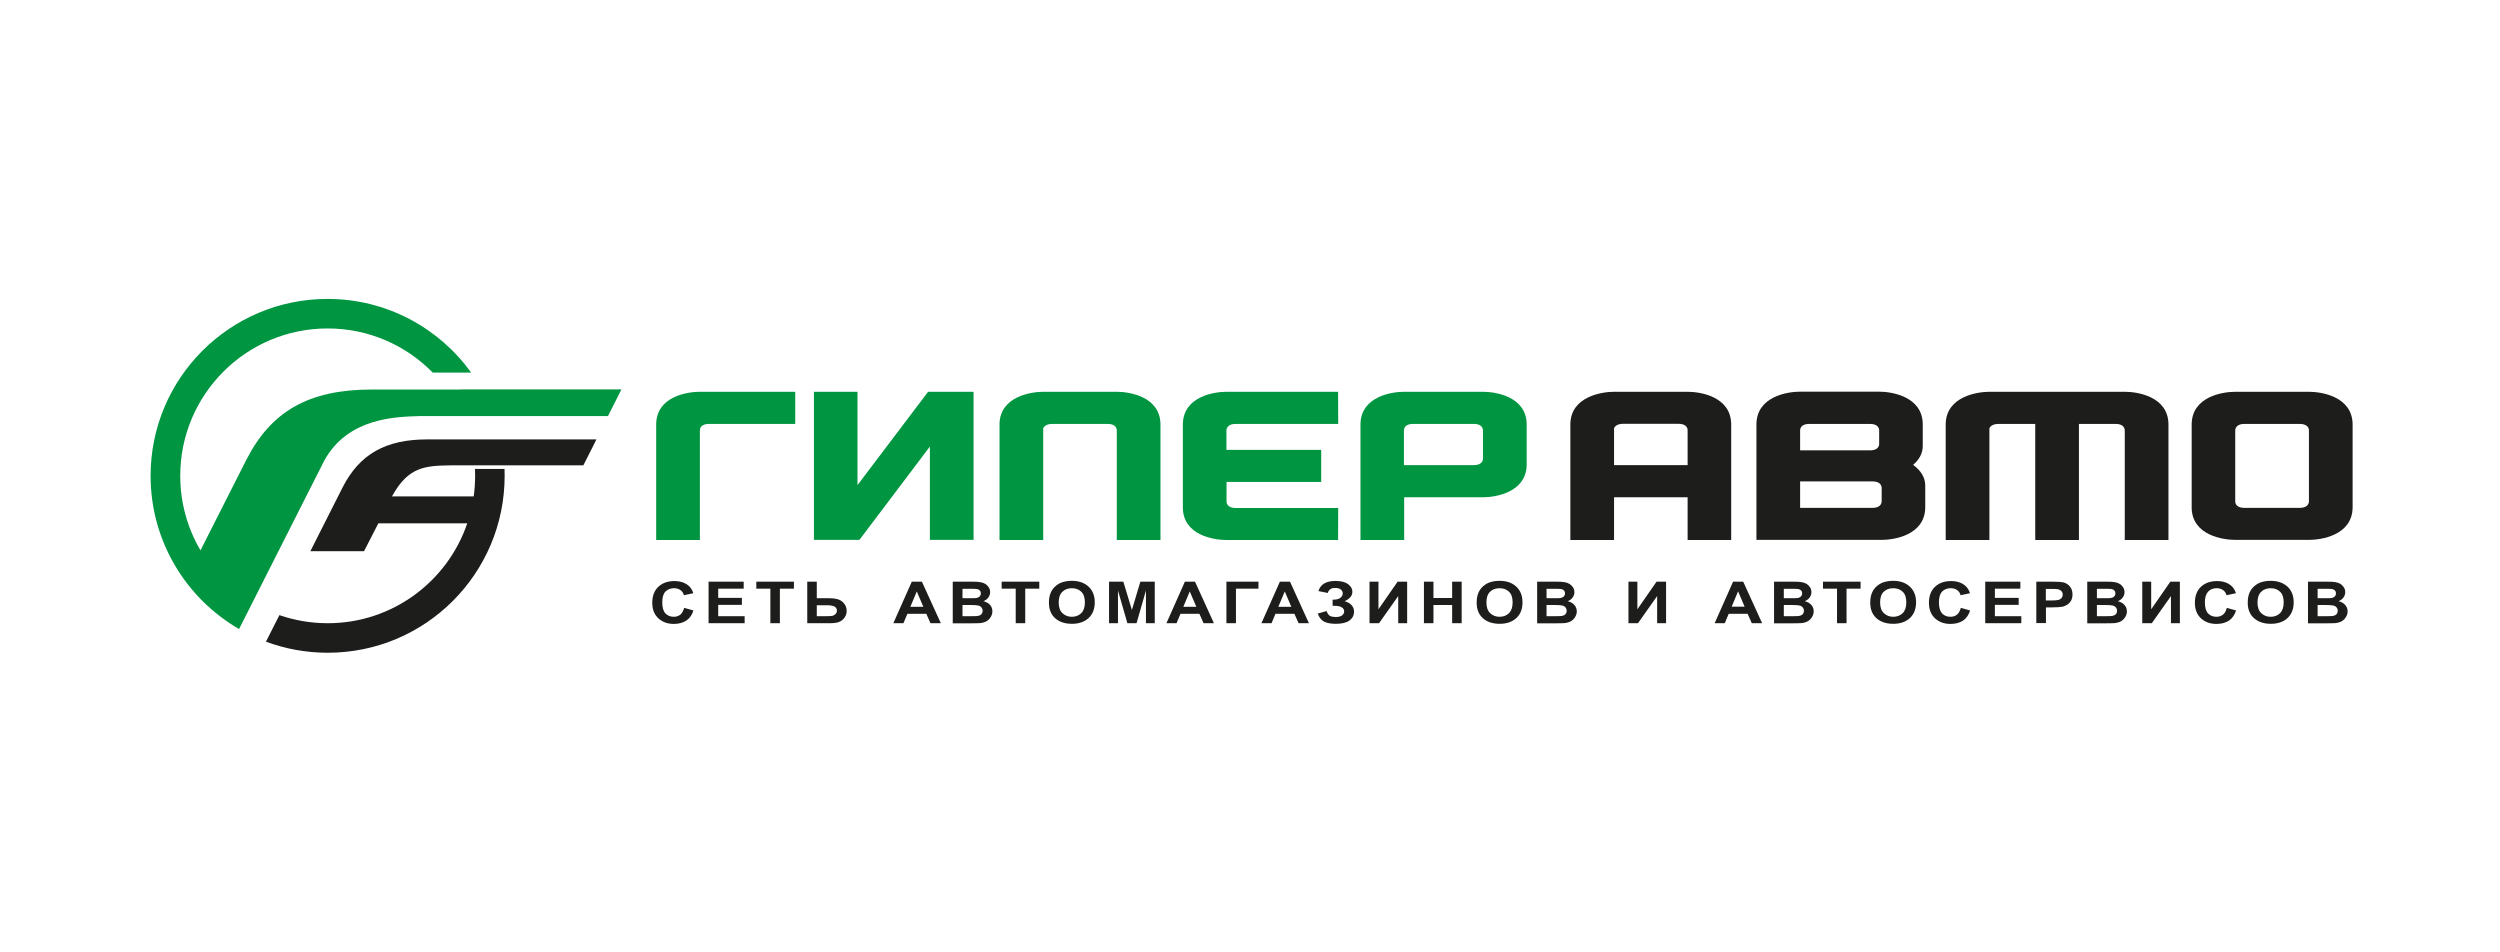 <?xml version="1.0" encoding="utf-8"?>
<!-- Generator: Adobe Illustrator 27.4.1, SVG Export Plug-In . SVG Version: 6.00 Build 0)  -->
<svg version="1.1" id="Слой_1" xmlns="http://www.w3.org/2000/svg" xmlns:xlink="http://www.w3.org/1999/xlink" x="0px" y="0px"
	 viewBox="0 0 210 80" style="enable-background:new 0 0 210 80;" xml:space="preserve">
<style type="text/css">
	.st0{fill-rule:evenodd;clip-rule:evenodd;fill:#1D1D1B;}
	.st1{fill:#009540;}
	.st2{fill-rule:evenodd;clip-rule:evenodd;fill:#009540;}
	.st3{fill:#1D1D1B;}
</style>
<g>
	<path class="st0" d="M193.95,39.76L193.95,39.76v0.69v1.68c-0.02,0.3-0.26,0.53-0.76,0.53h-1.39h-0.18h-0.2h-0.57h-0.94h-1.39
		c-0.51,0-0.75-0.23-0.76-0.53v-1.68v-0.69v-3.62c0.02-0.3,0.26-0.53,0.76-0.53h1.39h0.94h0.57h0.2h0.18h1.39
		c0.5,0,0.75,0.23,0.76,0.53V39.76z M193.96,32.91h-1.53h-0.8h-0.2h-0.57h-1.57h-1.53c-1.02,0-3.61,0.38-3.66,2.7v0.42v3.73v0.69
		v1.79v0.42c0.04,2.31,2.63,2.69,3.66,2.69h1.53h1.57h0.57h0.2h0.8h1.53c1.02,0,3.61-0.38,3.66-2.69v-0.42v-1.79v-0.69v-3.73v-0.42
		C197.57,33.29,194.98,32.91,193.96,32.91z"/>
	<path class="st0" d="M158.06,42.13L158.06,42.13c-0.02,0.3-0.26,0.53-0.76,0.53h-1.62h-1.15h-3.32v-2.22l4.47,0h1.62
		c0.5,0,0.74,0.22,0.76,0.53V42.13z M151.21,36.13L151.21,36.13c0.02-0.3,0.26-0.52,0.76-0.52h1.62h0.84h0.1h0.94h1.62
		c0.5,0,0.74,0.22,0.76,0.52v1.18c-0.02,0.3-0.26,0.52-0.76,0.52h-1.62h-0.94h-3.32V36.13z M160.7,39.05
		c0.53-0.45,0.81-0.99,0.81-1.57h0v-1.43h0l0-0.45c-0.04-2.31-2.63-2.7-3.66-2.7h-1.53h-1.39h-0.41h-0.09h-1.7h-1.53
		c-1.02,0-3.61,0.38-3.66,2.7v0.37v2.1v2.11v5.17h2.63h1.03h3.32h2.01h1.53c1.02,0,3.61-0.38,3.66-2.69l0-0.5h0v-1.38h0
		C161.72,40.13,161.37,39.53,160.7,39.05z"/>
	<path class="st0" d="M141.76,39.07L141.76,39.07h-3.09h-3.09v-3.09c0.07-0.2,0.32-0.38,0.76-0.38h1.23v0h1.1h0.95H141
		c0.51,0,0.75,0.23,0.76,0.53V39.07z M141.77,32.91h-1.53h-1.46h-0.11h-3.09c-1.02,0-3.62,0.39-3.67,2.69h0v9.76h3.67v-3.59h3.09
		h3.09v3.59h3.66v-9.33v-0.42C145.38,33.29,142.79,32.91,141.77,32.91z"/>
	<path class="st0" d="M178.5,32.91h-1.53h-6.65h-3.21c-1.02,0-3.62,0.39-3.67,2.69v9.76h3.67v-9.37c0.06-0.2,0.32-0.38,0.76-0.38
		h1.23v0h1.86v9.75h3.67v-9.75h3.09c0.51,0,0.74,0.23,0.76,0.53v9.22h3.67v-9.33v-0.42C182.11,33.29,179.52,32.91,178.5,32.91"/>
	<path class="st1" d="M55.12,35.61l0,0.41h0v9.34h3.67v-9.23c0.02-0.3,0.26-0.52,0.76-0.52h7.25v-2.7h-8.02
		C57.75,32.91,55.16,33.29,55.12,35.61"/>
	<polygon class="st1" points="78.11,32.91 77.96,32.91 72.03,40.75 72.03,32.91 68.37,32.91 68.37,45.35 68.56,45.35 72.03,45.35 
		72.19,45.35 78.11,37.51 78.11,45.35 81.78,45.35 81.78,32.91 81.59,32.91 	"/>
	<path class="st1" d="M103.79,35.61h1.62h7l-0.01-2.7h-7.85h-1.53c-1.02,0-3.61,0.38-3.66,2.7v0.54h0v5.98h0v0.54
		c0.04,2.31,2.63,2.69,3.66,2.69h1.53h7.85l0.01-2.69h-7h-1.62c-0.49,0-0.73-0.21-0.76-0.51v-1.68h7.95l0-2.69h-7.96v-1.67
		C103.06,35.82,103.3,35.61,103.79,35.61"/>
	<path class="st1" d="M124.57,38.54L124.57,38.54c-0.02,0.3-0.26,0.53-0.76,0.53h-0.14h-1.48h-0.94h-0.1h-1.05h-2.17v-2.94
		c0.02-0.3,0.26-0.52,0.76-0.52h1.62h0.84h0.1h0.94h1.62c0.5,0,0.74,0.22,0.76,0.53V38.54z M124.58,32.91h-1.53h-1.39h-0.4h-0.09
		h-1.7h-1.53c-1.02,0-3.61,0.38-3.66,2.7v0.41v0.13v9.21h3.67v-3.59h3.22h0.09h1.79h0.62h0.91c1.02,0,3.61-0.39,3.66-2.7v-0.32V35.6
		C128.19,33.29,125.6,32.91,124.58,32.91z"/>
	<path class="st1" d="M93.81,32.91h-1.53h-1.45h-3.2c-1.02,0-3.62,0.39-3.67,2.69h0v9.76h3.67v-9.37c0.07-0.2,0.32-0.38,0.76-0.38
		h1.23v0h2.04h1.39c0.51,0,0.75,0.23,0.76,0.53v9.22h3.67v-9.33h0l0-0.42C97.43,33.29,94.84,32.91,93.81,32.91"/>
	<path class="st2" d="M38.68,32.72c-2.68,0-4.48,0-7.44,0c-5.26,0-8.47,1.79-10.57,5.95l-3.83,7.56c-1.08-1.84-1.7-3.98-1.7-6.26
		c0-6.83,5.54-12.38,12.38-12.38c3.46,0,6.59,1.42,8.83,3.71h3.23c-2.7-3.75-7.1-6.19-12.07-6.19c-8.2,0-14.86,6.65-14.86,14.86
		c0,5.5,2.99,10.3,7.43,12.87l7.17-14.17c1.99-3.59,6-3.66,8.04-3.72h15.78l0.96-1.9l0.17-0.34H38.68z"/>
	<path class="st0" d="M41.03,36.91c-1.83,0-3.14,0-5.15,0c-3.46,0-5.68,1.22-7.11,4.05l-2.7,5.34h4.51c0.4-0.77,0.79-1.55,1.2-2.34
		h7.47c-1.66,4.88-6.28,8.39-11.72,8.39c-1.42,0-2.79-0.24-4.06-0.68l-1.13,2.23c1.61,0.6,3.36,0.93,5.19,0.93
		c8.21,0,14.86-6.65,14.86-14.86c0-0.2,0-0.39-0.01-0.58h-2.48c0.01,0.19,0.01,0.39,0.01,0.58c0,0.59-0.04,1.16-0.12,1.73h-6.86
		l0.04-0.08c1.36-2.45,2.81-2.5,4.92-2.53h11.11l0.39-0.77l0.71-1.41H41.03z"/>
	<path class="st3" d="M194.68,50.83L194.68,50.83v0.93h0.74c0.29,0,0.47-0.01,0.55-0.02c0.12-0.02,0.22-0.07,0.29-0.14
		c0.07-0.07,0.11-0.17,0.11-0.3c0-0.11-0.03-0.19-0.09-0.27c-0.06-0.07-0.14-0.13-0.25-0.16c-0.11-0.03-0.35-0.05-0.71-0.05H194.68z
		 M194.68,49.44L194.68,49.44v0.81h0.52c0.31,0,0.51,0,0.58-0.01c0.14-0.01,0.25-0.06,0.32-0.12c0.08-0.07,0.12-0.16,0.12-0.27
		c0-0.11-0.03-0.2-0.1-0.26c-0.07-0.07-0.17-0.11-0.3-0.12c-0.08-0.01-0.31-0.01-0.69-0.01H194.68z M193.88,48.86L193.88,48.86h1.59
		c0.31,0,0.55,0.01,0.7,0.04c0.15,0.02,0.29,0.07,0.41,0.14c0.12,0.07,0.22,0.17,0.3,0.29c0.08,0.12,0.12,0.26,0.12,0.41
		c0,0.16-0.05,0.31-0.15,0.45c-0.1,0.14-0.24,0.24-0.41,0.31c0.24,0.06,0.43,0.17,0.56,0.32c0.13,0.15,0.2,0.33,0.2,0.53
		c0,0.16-0.04,0.31-0.13,0.46c-0.08,0.15-0.2,0.27-0.34,0.36c-0.15,0.09-0.32,0.14-0.54,0.17c-0.13,0.01-0.46,0.02-0.97,0.02h-1.35
		V48.86z M189.63,50.6L189.63,50.6c0,0.4,0.1,0.7,0.31,0.9c0.21,0.2,0.47,0.31,0.79,0.31c0.32,0,0.58-0.1,0.79-0.3
		c0.2-0.2,0.31-0.5,0.31-0.91c0-0.4-0.1-0.7-0.3-0.89c-0.2-0.2-0.46-0.3-0.79-0.3c-0.33,0-0.6,0.1-0.8,0.3
		C189.74,49.9,189.63,50.2,189.63,50.6z M188.81,50.62L188.81,50.62c0-0.36,0.06-0.65,0.18-0.9c0.09-0.18,0.21-0.34,0.37-0.48
		c0.16-0.14,0.33-0.24,0.51-0.31c0.25-0.09,0.53-0.14,0.86-0.14c0.58,0,1.05,0.16,1.41,0.48c0.35,0.32,0.53,0.76,0.53,1.33
		c0,0.56-0.18,1-0.52,1.32c-0.35,0.32-0.82,0.48-1.4,0.48c-0.59,0-1.06-0.16-1.41-0.47C188.98,51.61,188.81,51.18,188.81,50.62z
		 M187.05,51.06L187.05,51.06l0.78,0.22c-0.12,0.38-0.32,0.66-0.59,0.85c-0.28,0.18-0.63,0.28-1.06,0.28c-0.53,0-0.96-0.16-1.3-0.47
		c-0.34-0.32-0.51-0.75-0.51-1.3c0-0.58,0.17-1.03,0.51-1.35c0.34-0.32,0.79-0.48,1.35-0.48c0.49,0,0.88,0.13,1.18,0.38
		c0.18,0.15,0.32,0.36,0.41,0.64l-0.79,0.17c-0.05-0.18-0.15-0.33-0.29-0.43c-0.15-0.11-0.33-0.16-0.54-0.16
		c-0.29,0-0.53,0.09-0.71,0.28c-0.18,0.19-0.28,0.49-0.28,0.9c0,0.44,0.09,0.75,0.27,0.94c0.18,0.19,0.41,0.28,0.7,0.28
		c0.21,0,0.4-0.06,0.55-0.18C186.88,51.51,186.99,51.32,187.05,51.06z M179.95,48.86L179.95,48.86h0.75v2.32l1.61-2.32h0.8v3.49
		h-0.75v-2.28l-1.61,2.28h-0.8V48.86z M176.14,50.83L176.14,50.83v0.93h0.74c0.29,0,0.47-0.01,0.55-0.02
		c0.12-0.02,0.22-0.07,0.29-0.14c0.08-0.07,0.11-0.17,0.11-0.3c0-0.11-0.03-0.19-0.09-0.27c-0.06-0.07-0.14-0.13-0.25-0.16
		c-0.11-0.03-0.35-0.05-0.71-0.05H176.14z M176.14,49.44L176.14,49.44v0.81h0.53c0.31,0,0.51,0,0.58-0.01
		c0.14-0.01,0.25-0.06,0.32-0.12c0.08-0.07,0.12-0.16,0.12-0.27c0-0.11-0.03-0.2-0.1-0.26c-0.07-0.07-0.17-0.11-0.3-0.12
		c-0.08-0.01-0.31-0.01-0.69-0.01H176.14z M175.34,48.86L175.34,48.86h1.59c0.31,0,0.55,0.01,0.7,0.04
		c0.15,0.02,0.29,0.07,0.41,0.14c0.12,0.07,0.22,0.17,0.3,0.29c0.08,0.12,0.12,0.26,0.12,0.41c0,0.16-0.05,0.31-0.15,0.45
		c-0.1,0.14-0.24,0.24-0.41,0.31c0.24,0.06,0.43,0.17,0.56,0.32c0.13,0.15,0.2,0.33,0.2,0.53c0,0.16-0.04,0.31-0.13,0.46
		c-0.08,0.15-0.2,0.27-0.34,0.36c-0.15,0.09-0.32,0.14-0.54,0.17c-0.13,0.01-0.46,0.02-0.97,0.02h-1.35V48.86z M171.85,49.45
		L171.85,49.45v0.99h0.44c0.32,0,0.53-0.02,0.64-0.05c0.1-0.04,0.19-0.09,0.25-0.17c0.06-0.08,0.09-0.17,0.09-0.27
		c0-0.13-0.04-0.23-0.13-0.31c-0.08-0.08-0.19-0.13-0.32-0.15c-0.1-0.02-0.29-0.02-0.58-0.02H171.85z M171.05,52.35L171.05,52.35
		v-3.49h1.29c0.49,0,0.81,0.02,0.95,0.05c0.23,0.05,0.42,0.17,0.57,0.34c0.15,0.18,0.23,0.4,0.23,0.68c0,0.21-0.04,0.39-0.13,0.54
		c-0.09,0.15-0.2,0.26-0.34,0.34c-0.14,0.08-0.27,0.14-0.41,0.16c-0.19,0.03-0.47,0.05-0.83,0.05h-0.52v1.32H171.05z M166.76,52.35
		L166.76,52.35v-3.49h2.95v0.59h-2.14v0.77h2v0.59h-2v0.95h2.22v0.59H166.76z M164.71,51.06L164.71,51.06l0.78,0.22
		c-0.12,0.38-0.32,0.66-0.59,0.85c-0.28,0.18-0.63,0.28-1.06,0.28c-0.53,0-0.96-0.16-1.3-0.47c-0.34-0.32-0.51-0.75-0.51-1.3
		c0-0.58,0.17-1.03,0.51-1.35c0.34-0.32,0.79-0.48,1.35-0.48c0.49,0,0.88,0.13,1.18,0.38c0.18,0.15,0.32,0.36,0.41,0.64l-0.79,0.17
		c-0.05-0.18-0.14-0.33-0.29-0.43c-0.15-0.11-0.33-0.16-0.54-0.16c-0.29,0-0.53,0.09-0.72,0.28c-0.18,0.19-0.27,0.49-0.27,0.9
		c0,0.44,0.09,0.75,0.27,0.94c0.18,0.19,0.41,0.28,0.7,0.28c0.21,0,0.4-0.06,0.55-0.18C164.53,51.51,164.64,51.32,164.71,51.06z
		 M157.93,50.6L157.93,50.6c0,0.4,0.1,0.7,0.31,0.9c0.21,0.2,0.47,0.31,0.79,0.31c0.32,0,0.58-0.1,0.79-0.3
		c0.2-0.2,0.31-0.5,0.31-0.91c0-0.4-0.1-0.7-0.3-0.89c-0.2-0.2-0.47-0.3-0.8-0.3c-0.33,0-0.6,0.1-0.8,0.3
		C158.03,49.9,157.93,50.2,157.93,50.6z M157.1,50.62L157.1,50.62c0-0.36,0.06-0.65,0.18-0.9c0.09-0.18,0.21-0.34,0.37-0.48
		c0.16-0.14,0.33-0.24,0.51-0.31c0.25-0.09,0.53-0.14,0.86-0.14c0.59,0,1.05,0.16,1.4,0.48c0.35,0.32,0.53,0.76,0.53,1.33
		c0,0.56-0.18,1-0.52,1.32c-0.35,0.32-0.81,0.48-1.4,0.48c-0.59,0-1.06-0.16-1.41-0.47C157.27,51.61,157.1,51.18,157.1,50.62z
		 M154.31,52.35L154.31,52.35v-2.9h-1.18v-0.59h3.16v0.59h-1.18v2.9H154.31z M149.84,50.83L149.84,50.83v0.93h0.74
		c0.29,0,0.47-0.01,0.55-0.02c0.12-0.02,0.22-0.07,0.29-0.14c0.07-0.07,0.11-0.17,0.11-0.3c0-0.11-0.03-0.19-0.09-0.27
		c-0.06-0.07-0.14-0.13-0.25-0.16c-0.11-0.03-0.35-0.05-0.71-0.05H149.84z M149.84,49.44L149.84,49.44v0.81h0.52
		c0.31,0,0.51,0,0.58-0.01c0.14-0.01,0.25-0.06,0.32-0.12c0.08-0.07,0.12-0.16,0.12-0.27c0-0.11-0.03-0.2-0.1-0.26
		c-0.07-0.07-0.17-0.11-0.3-0.12c-0.08-0.01-0.31-0.01-0.69-0.01H149.84z M149.04,48.86L149.04,48.86h1.59
		c0.31,0,0.55,0.01,0.7,0.04c0.15,0.02,0.29,0.07,0.41,0.14c0.12,0.07,0.22,0.17,0.3,0.29c0.08,0.12,0.12,0.26,0.12,0.41
		c0,0.16-0.05,0.31-0.15,0.45c-0.1,0.14-0.24,0.24-0.41,0.31c0.24,0.06,0.43,0.17,0.56,0.32c0.13,0.15,0.19,0.33,0.19,0.53
		c0,0.16-0.04,0.31-0.13,0.46c-0.08,0.15-0.2,0.27-0.34,0.36c-0.15,0.09-0.32,0.14-0.54,0.17c-0.13,0.01-0.46,0.02-0.97,0.02h-1.35
		V48.86z M146.55,50.97L146.55,50.97L146,49.67l-0.54,1.29H146.55z M148.02,52.35L148.02,52.35h-0.87l-0.35-0.79h-1.59l-0.33,0.79
		h-0.85l1.55-3.49h0.85L148.02,52.35z M136.79,48.86L136.79,48.86h0.75v2.32l1.61-2.32h0.8v3.49h-0.75v-2.28l-1.61,2.28h-0.8V48.86z
		 M129.91,50.83L129.91,50.83v0.93h0.74c0.29,0,0.47-0.01,0.55-0.02c0.12-0.02,0.22-0.07,0.29-0.14c0.07-0.07,0.11-0.17,0.11-0.3
		c0-0.11-0.03-0.19-0.09-0.27c-0.06-0.07-0.14-0.13-0.25-0.16c-0.11-0.03-0.35-0.05-0.71-0.05H129.91z M129.91,49.44L129.91,49.44
		v0.81h0.53c0.31,0,0.51,0,0.58-0.01c0.14-0.01,0.24-0.06,0.32-0.12c0.08-0.07,0.12-0.16,0.12-0.27c0-0.11-0.03-0.2-0.1-0.26
		c-0.07-0.07-0.17-0.11-0.3-0.12c-0.08-0.01-0.31-0.01-0.69-0.01H129.91z M129.11,48.86L129.11,48.86h1.59
		c0.32,0,0.55,0.01,0.71,0.04c0.15,0.02,0.29,0.07,0.41,0.14c0.12,0.07,0.22,0.17,0.31,0.29c0.08,0.12,0.12,0.26,0.12,0.41
		c0,0.16-0.05,0.31-0.15,0.45c-0.1,0.14-0.24,0.24-0.41,0.31c0.24,0.06,0.43,0.17,0.56,0.32c0.13,0.15,0.2,0.33,0.2,0.53
		c0,0.16-0.04,0.31-0.13,0.46c-0.08,0.15-0.2,0.27-0.34,0.36c-0.15,0.09-0.32,0.14-0.54,0.17c-0.13,0.01-0.46,0.02-0.97,0.02h-1.35
		V48.86z M124.86,50.6L124.86,50.6c0,0.4,0.1,0.7,0.31,0.9c0.21,0.2,0.47,0.31,0.79,0.31c0.32,0,0.58-0.1,0.79-0.3
		c0.2-0.2,0.31-0.5,0.31-0.91c0-0.4-0.1-0.7-0.3-0.89c-0.2-0.2-0.47-0.3-0.8-0.3c-0.33,0-0.6,0.1-0.8,0.3
		C124.96,49.9,124.86,50.2,124.86,50.6z M124.04,50.62L124.04,50.62c0-0.36,0.06-0.65,0.18-0.9c0.09-0.18,0.21-0.34,0.37-0.48
		c0.16-0.14,0.33-0.24,0.51-0.31c0.25-0.09,0.53-0.14,0.86-0.14c0.59,0,1.05,0.16,1.4,0.48c0.35,0.32,0.53,0.76,0.53,1.33
		c0,0.56-0.17,1-0.52,1.32c-0.35,0.32-0.81,0.48-1.4,0.48c-0.59,0-1.06-0.16-1.41-0.47C124.21,51.61,124.04,51.18,124.04,50.62z
		 M119.61,52.35L119.61,52.35v-3.49h0.8v1.37h1.57v-1.37h0.8v3.49h-0.8v-1.53h-1.57v1.53H119.61z M115.04,48.86L115.04,48.86h0.75
		v2.32l1.61-2.32h0.8v3.49h-0.75v-2.28l-1.61,2.28h-0.8V48.86z M111.53,49.81L111.53,49.81l-0.78-0.16
		c0.17-0.57,0.65-0.85,1.43-0.85c0.47,0,0.82,0.09,1.06,0.27c0.24,0.18,0.36,0.39,0.36,0.63c0,0.17-0.05,0.32-0.16,0.45
		c-0.11,0.13-0.27,0.25-0.49,0.35c0.27,0.08,0.46,0.19,0.59,0.34c0.13,0.15,0.2,0.32,0.2,0.54c0,0.3-0.13,0.55-0.38,0.74
		c-0.26,0.19-0.64,0.28-1.15,0.28c-0.41,0-0.74-0.06-0.98-0.18c-0.24-0.12-0.42-0.35-0.54-0.68l0.74-0.21
		c0.08,0.21,0.18,0.35,0.3,0.41c0.13,0.06,0.28,0.09,0.46,0.09c0.25,0,0.44-0.05,0.55-0.14c0.12-0.1,0.17-0.21,0.17-0.33
		c0-0.14-0.06-0.26-0.2-0.34c-0.13-0.09-0.33-0.13-0.59-0.13h-0.18v-0.52h0.09c0.25,0,0.43-0.05,0.56-0.15
		c0.13-0.1,0.2-0.23,0.2-0.38c0-0.13-0.05-0.23-0.16-0.32c-0.11-0.09-0.26-0.13-0.45-0.13C111.84,49.37,111.62,49.52,111.53,49.81z
		 M108.47,50.97L108.47,50.97l-0.55-1.29l-0.54,1.29H108.47z M109.95,52.35L109.95,52.35h-0.87l-0.35-0.79h-1.59l-0.33,0.79h-0.85
		l1.55-3.49h0.85L109.95,52.35z M103.02,48.86L103.02,48.86h2.69v0.59h-1.89v2.9h-0.8V48.86z M100.49,50.97L100.49,50.97l-0.55-1.29
		l-0.54,1.29H100.49z M101.97,52.35L101.97,52.35h-0.87l-0.35-0.79h-1.59l-0.33,0.79h-0.85l1.55-3.49h0.85L101.97,52.35z
		 M93.16,52.35L93.16,52.35v-3.49h1.2l0.72,2.38l0.71-2.38H97v3.49h-0.74V49.6l-0.79,2.75H94.7l-0.79-2.75v2.75H93.16z M88.93,50.6
		L88.93,50.6c0,0.4,0.1,0.7,0.31,0.9c0.21,0.2,0.47,0.31,0.79,0.31c0.32,0,0.58-0.1,0.79-0.3c0.2-0.2,0.31-0.5,0.31-0.91
		c0-0.4-0.1-0.7-0.3-0.89c-0.2-0.2-0.47-0.3-0.79-0.3c-0.33,0-0.6,0.1-0.8,0.3C89.04,49.9,88.93,50.2,88.93,50.6z M88.11,50.62
		L88.11,50.62c0-0.36,0.06-0.65,0.18-0.9c0.09-0.18,0.21-0.34,0.37-0.48c0.16-0.14,0.33-0.24,0.51-0.31
		c0.25-0.09,0.53-0.14,0.86-0.14c0.59,0,1.05,0.16,1.4,0.48c0.35,0.32,0.53,0.76,0.53,1.33c0,0.56-0.18,1-0.52,1.32
		c-0.35,0.32-0.81,0.48-1.4,0.48c-0.59,0-1.06-0.16-1.41-0.47C88.28,51.61,88.11,51.18,88.11,50.62z M85.32,52.35L85.32,52.35v-2.9
		h-1.18v-0.59h3.16v0.59h-1.18v2.9H85.32z M80.85,50.83L80.85,50.83v0.93h0.74c0.29,0,0.47-0.01,0.55-0.02
		c0.12-0.02,0.22-0.07,0.29-0.14c0.07-0.07,0.11-0.17,0.11-0.3c0-0.11-0.03-0.19-0.09-0.27c-0.06-0.07-0.14-0.13-0.25-0.16
		c-0.11-0.03-0.35-0.05-0.71-0.05H80.85z M80.85,49.44L80.85,49.44v0.81h0.52c0.31,0,0.51,0,0.58-0.01
		c0.14-0.01,0.25-0.06,0.32-0.12c0.08-0.07,0.12-0.16,0.12-0.27c0-0.11-0.03-0.2-0.1-0.26c-0.07-0.07-0.17-0.11-0.3-0.12
		c-0.08-0.01-0.31-0.01-0.69-0.01H80.85z M80.05,48.86L80.05,48.86h1.59c0.31,0,0.55,0.01,0.7,0.04c0.15,0.02,0.29,0.07,0.41,0.14
		c0.12,0.07,0.22,0.17,0.3,0.29c0.08,0.12,0.12,0.26,0.12,0.41c0,0.16-0.05,0.31-0.15,0.45c-0.1,0.14-0.24,0.24-0.41,0.31
		c0.24,0.06,0.43,0.17,0.56,0.32c0.13,0.15,0.19,0.33,0.19,0.53c0,0.16-0.04,0.31-0.13,0.46c-0.08,0.15-0.2,0.27-0.34,0.36
		c-0.15,0.09-0.32,0.14-0.54,0.17c-0.13,0.01-0.46,0.02-0.97,0.02h-1.35V48.86z M77.56,50.97L77.56,50.97l-0.55-1.29l-0.54,1.29
		H77.56z M79.03,52.35L79.03,52.35h-0.87l-0.35-0.79h-1.59l-0.33,0.79h-0.85l1.55-3.49h0.85L79.03,52.35z M68.61,51.76L68.61,51.76
		h0.78c0.25,0,0.43-0.01,0.53-0.03c0.1-0.02,0.18-0.07,0.26-0.15c0.08-0.08,0.12-0.17,0.12-0.28c0-0.16-0.07-0.28-0.2-0.35
		c-0.13-0.07-0.35-0.11-0.67-0.11h-0.82V51.76z M67.81,48.86L67.81,48.86h0.8v1.39h1.07c0.51,0,0.87,0.1,1.1,0.31
		c0.23,0.21,0.34,0.46,0.34,0.75c0,0.24-0.07,0.44-0.21,0.61c-0.14,0.17-0.29,0.28-0.47,0.34c-0.18,0.06-0.43,0.09-0.76,0.09h-1.87
		V48.86z M64.71,52.35L64.71,52.35v-2.9h-1.18v-0.59h3.16v0.59h-1.18v2.9H64.71z M59.52,52.35L59.52,52.35v-3.49h2.95v0.59h-2.14
		v0.77h1.99v0.59h-1.99v0.95h2.22v0.59H59.52z M57.47,51.06l0.78,0.22c-0.12,0.38-0.32,0.66-0.6,0.85
		c-0.28,0.18-0.63,0.28-1.05,0.28c-0.53,0-0.96-0.16-1.3-0.47c-0.34-0.32-0.51-0.75-0.51-1.3c0-0.58,0.17-1.03,0.51-1.35
		c0.34-0.32,0.79-0.48,1.35-0.48c0.49,0,0.88,0.13,1.18,0.38c0.18,0.15,0.32,0.36,0.41,0.64l-0.79,0.17
		c-0.05-0.18-0.14-0.33-0.29-0.43c-0.15-0.11-0.33-0.16-0.54-0.16c-0.29,0-0.53,0.09-0.72,0.28c-0.18,0.19-0.27,0.49-0.27,0.9
		c0,0.44,0.09,0.75,0.27,0.94c0.18,0.19,0.42,0.28,0.7,0.28c0.21,0,0.4-0.06,0.55-0.18C57.29,51.51,57.4,51.32,57.47,51.06z"/>
</g>
</svg>
